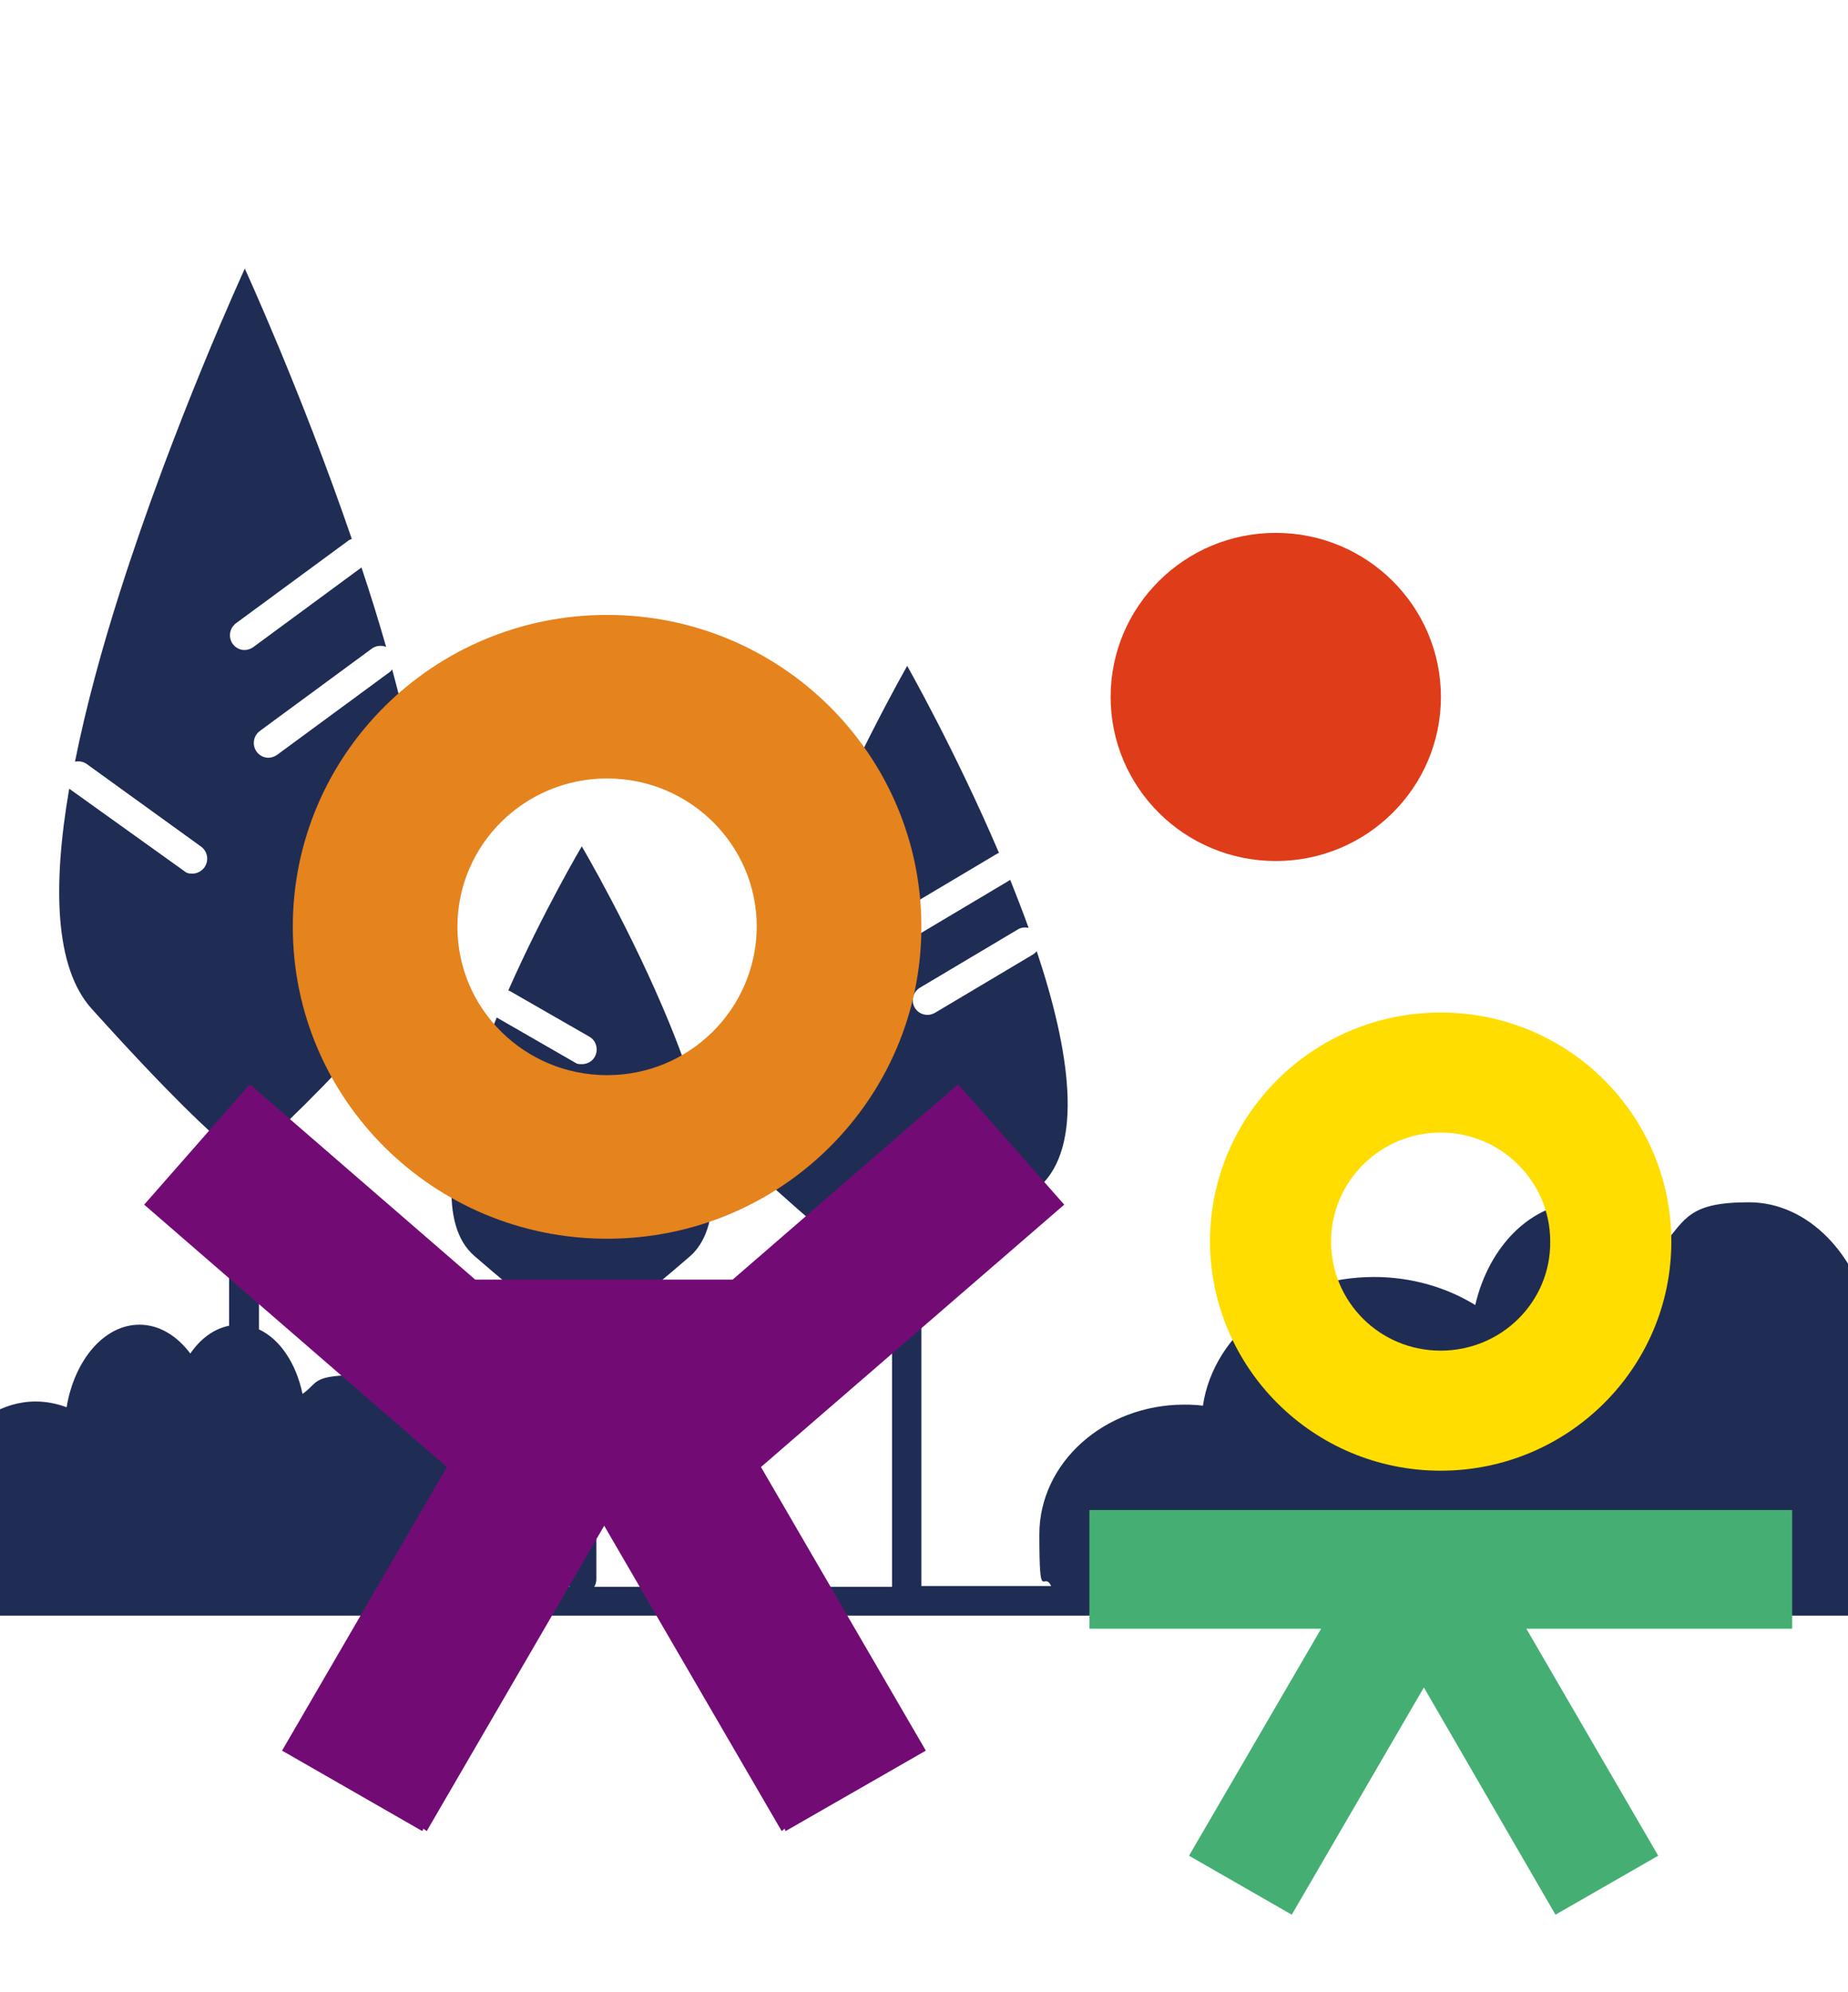 <?xml version="1.0" encoding="UTF-8"?>
<svg id="Layer_2" data-name="Layer 2" xmlns="http://www.w3.org/2000/svg" xmlns:xlink="http://www.w3.org/1999/xlink" version="1.1" viewBox="0 0 705 760">
  <defs>
    <style>
      .cls-1 {
        clip-path: url(#clippath);
      }

      .cls-2 {
        fill: none;
      }

      .cls-2, .cls-3, .cls-4, .cls-5, .cls-6, .cls-7, .cls-8 {
        stroke-width: 0px;
      }

      .cls-3 {
        fill: #730b75;
      }

      .cls-4 {
        fill: #45af73;
      }

      .cls-5 {
        fill: #1f2d55;
      }

      .cls-6 {
        fill: #fd0;
      }

      .cls-7 {
        fill: #e5831d;
      }

      .cls-8 {
        fill: #df3c19;
      }
    </style>
    <clipPath id="clippath">
      <rect class="cls-2" width="705" height="760"/>
    </clipPath>
  </defs>
  <g class="cls-1">
    <g>
      <path class="cls-5" d="M1755.4,605.3h-476.5c2.2-4.4,3.4-9.4,3.4-14.7,0-18.4-14.7-33.3-32.9-33.3s-2.9,0-4.2.3c-2.1-15.6-14-28.2-29.6-31.9v-18.1c5.7-3.8,16.6-11.7,36.5-28.5,14.2-12,9.7-40.2-.5-69.5-.4.4-.8.7-1.3,1l-31.1,17.4c-.9.5-1.8.7-2.7.7-2,0-3.9-1-4.9-2.9-1.5-2.7-.6-6.1,2.2-7.7l31.1-17.4c1-.6,2.2-.8,3.2-.7-1.6-4-3.2-8-4.9-12l-30.5,17.2c-.9.5-1.8.7-2.7.7-2,0-3.9-1-4.9-2.9-1.5-2.7-.6-6.1,2.2-7.7l31.1-17.4c0-.1.3-.1.5-.2-13.8-30.3-28.8-55.1-28.8-55.1v.2s-19.6,32.4-34.5,68.2c-4.6,11.1-8.8,22.5-11.8,33.4,1,0,2,.2,2.9.7l31.9,17.4c2.7,1.5,3.7,4.9,2.2,7.6-1,1.9-3,2.9-4.9,2.9s-1.8-.2-2.7-.7l-31.9-17.4h0c-4,19.3-3.3,35.9,6.7,44.3,19.9,16.8,30.8,24.8,36.5,28.5v16.8c-7.8.4-15,2.9-21,7.1-3.1-15.2-12.9-26.3-24.5-26.3s-13.6,4.2-18.2,11c-5.1-6.8-11.9-11-19.4-11-13.5,0-24.8,13.5-27.8,31.5-3.8-1.4-7.7-2.2-11.8-2.2-25.1,0-45.5,29.3-45.5,65.4s0,3.4.2,5.1h-104.6c.9-3,1.4-6.2,1.4-9.5,0-18.4-14.7-33.3-32.9-33.3s-2.9,0-4.2.3c-2.4-18.6-18.9-33-38.9-33s-16.5,2.7-23,7.2c-3.1-15.2-12.9-26.3-24.5-26.3s-13.6,4.2-18.2,11c-5.1-6.8-11.9-11-19.4-11s-4.1.4-6.1,1c-9.8-5.8-20.7-9.1-32.3-9.1s-13.5,1.2-19.8,3.3c-5.1-26.9-24.1-47-46.8-47s-24.1,6.2-32.7,16.3c-7.8-10.1-18.6-16.3-30.6-16.3-19.5,0-35.9,16.6-41.1,39.2-10.9-6.7-24.2-10.7-38.6-10.7-33.6,0-61.2,21.4-65.3,49.1-2.3-.3-4.7-.4-7.1-.4-30.6,0-55.3,22.2-55.3,49.5s1.6,13.6,4.5,19.7h-49.5v-115.2c6.5-4.4,19.7-14.5,45-37.1,17.2-15.4,11.6-52.2-1-89.9-.4.5-.9.9-1.5,1.3l-37.3,22.2c-.9.5-1.9.8-2.9.8-1.9,0-3.8-1-4.8-2.7-1.6-2.7-.7-6.1,2-7.7l37.3-22.2c1.3-.8,2.7-.9,4.1-.6-2.2-6.1-4.6-12.3-7-18.3l-36.6,21.8c-.9.5-1.9.8-2.9.8-1.9,0-3.8-1-4.8-2.7-1.6-2.7-.7-6.1,2-7.7l37.3-22.2c.2-.1.5-.2.7-.3-16.7-39.1-35.1-71.5-35.1-71.5v.3s-23.5,41.2-41.4,86.8c-5.8,14.7-10.9,29.8-14.6,44.1,1.2-.1,2.3.1,3.4.7l38.3,22.2c2.7,1.6,3.6,5,2,7.7-1,1.8-2.9,2.8-4.9,2.8s-1.9-.2-2.8-.8l-38.3-22.2c-.1,0-.1-.1-.1-.1-5.1,25.2-4.5,46.9,7.7,57.9,25.2,22.6,38.5,32.7,45,37.1v115h-113.6c.5-.8.8-1.8.8-2.9v-94.6c5.6-3.8,16.3-11.8,35.5-28.4,9.8-8.4,10.5-25,6.6-44.3l-31.1,17.4c-.9.5-1.8.7-2.7.7-2,0-3.9-1-4.9-2.9-1.5-2.7-.5-6.1,2.2-7.7l31.2-17.4c.9-.5,1.9-.7,2.9-.7-2.9-10.9-7-22.3-11.5-33.4-14.6-35.8-33.7-68.2-33.7-68.2v-.2s-14.7,24.8-28.1,55.1c.2.1.4.1.6.2l30.3,17.4c2.7,1.5,3.6,5,2.1,7.7-1,1.8-2.9,2.8-4.9,2.8s-1.9-.2-2.8-.7l-29.7-17.1c-1.6,4-3.2,8-4.7,12,1.1-.1,2.3.1,3.3.7l30.3,17.4c2.7,1.5,3.6,5,2.1,7.7-1,1.8-2.9,2.8-4.9,2.8s-1.9-.2-2.8-.7l-30.3-17.4c-.4-.2-.8-.6-1.1-.9-9.9,29.2-14.2,57.5-.4,69.4,19.3,16.7,29.9,24.7,35.5,28.4v94.8c0,1.1.3,2,.8,2.9h-6.3c2.2-4.4,3.4-9.4,3.4-14.7,0-18.4-14.7-33.3-32.9-33.3s-2.9,0-4.2.3c-2.4-18.6-18.9-33-38.9-33s-16.5,2.7-23,7.2c-2.4-11.6-8.6-20.9-16.6-24.6v-69.5c7.1-5.9,22.3-20,52.4-53.2,20-22.1,13.1-75-1.6-129.1-.3.4-.7.9-1.2,1.2l-42.7,31.4c-1,.7-2.2,1.1-3.3,1.1-1.7,0-3.4-.8-4.5-2.3-1.8-2.5-1.3-6,1.2-7.9l42.7-31.4c1.6-1.2,3.7-1.4,5.5-.7-2.9-10.2-6.1-20.4-9.4-30.3l-41.3,30.4c-1,.7-2.2,1.1-3.3,1.1-1.7,0-3.4-.8-4.5-2.3-1.8-2.5-1.3-6,1.2-7.9l42.7-31.4c.5-.4,1-.6,1.5-.8-19.3-56.3-40.9-103.3-40.9-103.3v.4s-26.9,58.3-47.5,123c-6.9,21.6-13,43.9-17.2,64.9,1.5-.3,3.1-.1,4.5.9l43.6,31.5c2.5,1.8,3.1,5.3,1.3,7.9-1.1,1.5-2.8,2.4-4.6,2.4s-2.3-.3-3.3-1.1l-43.7-31.3c-6.3,36.6-5.7,68.2,8.6,84,30,33.3,45.2,47.3,52.4,53.2v67.7c-5.7,1.1-10.9,4.9-14.8,10.6-5.1-6.8-11.9-11-19.4-11-13.5,0-24.8,13.5-27.8,31.5-3.8-1.4-7.7-2.2-11.8-2.2-25.1,0-45.5,29.3-45.5,65.4s.1,3.4.2,5.1h-258.4c-3.1,0-5.6,2.5-5.6,5.6s2.5,5.6,5.6,5.6h2045.5c3.1,0,5.6-2.5,5.6-5.6s-2.5-5.5-5.6-5.5Z"/>
      <polygon class="cls-3" points="406 459.6 365.5 413.7 279.5 488.2 257.6 488.2 248.8 488.2 235 488.2 226 488.2 212.2 488.2 203.3 488.2 181.3 488.2 95.3 413.7 55 459.6 170.5 559.7 107.6 667.9 161.1 698.6 161.5 697.7 162.8 698.6 230.5 582.1 298.2 698.6 299.3 697.7 299.7 698.6 353.2 667.9 290.3 559.7 406 459.6"/>
      <polygon class="cls-4" points="543.2 643.8 593.4 730.5 632.6 708 582.3 621.4 683.7 621.4 683.7 621 683.7 576.1 683.7 576.1 415.6 576.1 415.6 621.4 504 621.4 453.6 708 492.8 730.5 543.2 643.8"/>
      <path class="cls-6" d="M549.6,515.3c-23.2,0-41.8-18.6-41.8-41.6s18.8-41.6,41.8-41.6,41.8,18.6,41.8,41.6c.2,23-18.6,41.6-41.8,41.6M549.6,561.1c48.5,0,88-39.1,88-87.4s-39.4-87.4-88-87.4-88,39.1-88,87.4c.2,48.2,39.4,87.4,88,87.4"/>
      <path class="cls-7" d="M231.6,410.2c-31.5,0-57.1-25.3-57.1-56.6s25.6-56.6,57.1-56.6,57.1,25.3,57.1,56.6c-.2,31.3-25.6,56.6-57.1,56.6M231.6,472.6c66.2,0,119.9-53.2,119.9-119s-53.7-119-119.9-119-119.9,53.2-119.9,119,53.7,119,119.9,119"/>
      <ellipse class="cls-8" cx="486.7" cy="265.9" rx="63" ry="62.6"/>
    </g>
  </g>
</svg>
